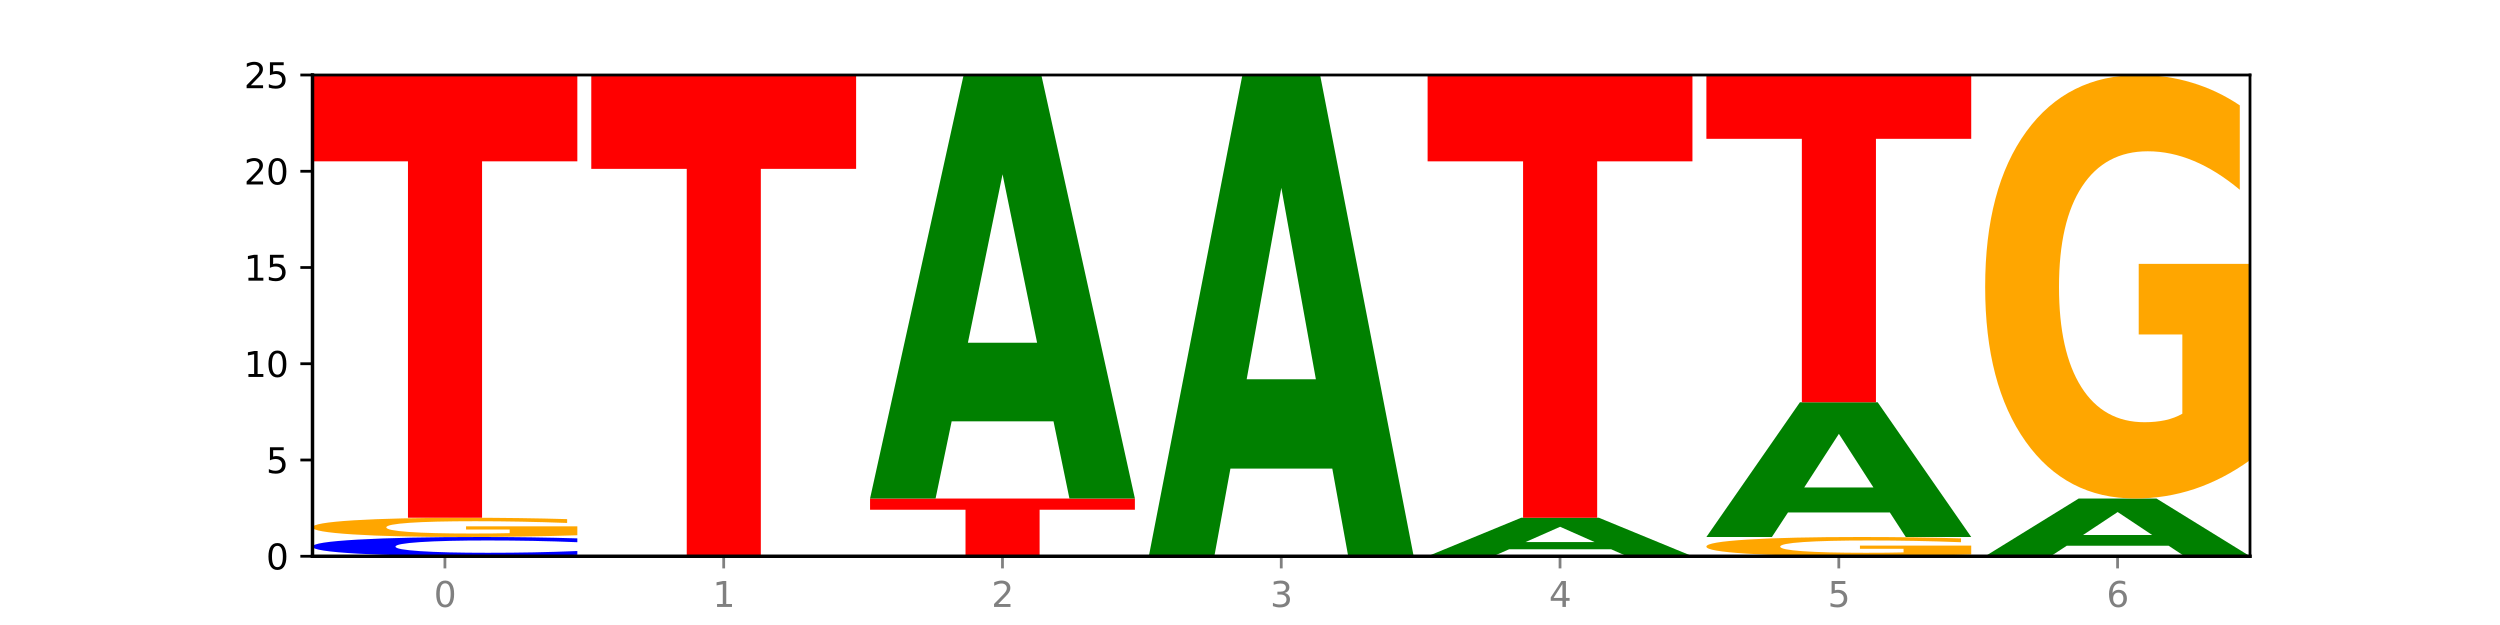 <?xml version="1.0" encoding="utf-8" standalone="no"?>
<!DOCTYPE svg PUBLIC "-//W3C//DTD SVG 1.1//EN"
  "http://www.w3.org/Graphics/SVG/1.1/DTD/svg11.dtd">
<svg xmlns:xlink="http://www.w3.org/1999/xlink" width="720pt" height="180pt" viewBox="0 0 720 180" xmlns="http://www.w3.org/2000/svg" version="1.1">
 <defs>
  <style type="text/css">*{stroke-linejoin: round; stroke-linecap: butt}</style>
 </defs>
 <g id="figure_1">
  <g id="patch_1">
   <path d="M 0 180 
L 720 180 
L 720 0 
L 0 0 
z
" style="fill: #ffffff"/>
  </g>
  <g id="axes_1">
   <g id="patch_2">
    <path d="M 90 160.2 
L 648 160.2 
L 648 21.6 
L 90 21.6 
z
" style="fill: #ffffff"/>
   </g>
   <g id="line2d_1">
    <path d="M 90 160.2 
L 648 160.2 
" clip-path="url(#p6cfe66ead3)" style="fill: none; stroke: #000000; stroke-width: 0.5; stroke-linecap: square"/>
   </g>
   <g id="patch_3">
    <path d="M 166.273 159.803 
Q 159.893 160 152.994 160.099 
Q 146.095 160.2 138.581 160.2 
Q 116.174 160.2 103.087 159.453 
Q 90 158.707 90 157.43 
Q 90 156.148 103.087 155.403 
Q 116.174 154.656 138.581 154.656 
Q 146.095 154.656 152.994 154.757 
Q 159.893 154.856 166.273 155.053 
L 166.273 156.159 
Q 159.836 155.897 153.59 155.776 
Q 147.344 155.655 140.445 155.655 
Q 128.069 155.655 120.978 156.128 
Q 113.906 156.599 113.906 157.43 
Q 113.906 158.257 120.978 158.73 
Q 128.069 159.201 140.445 159.201 
Q 147.344 159.201 153.59 159.08 
Q 159.836 158.957 166.273 158.696 
L 166.273 159.803 
z
" clip-path="url(#p6cfe66ead3)" style="fill: #0000ff"/>
   </g>
   <g id="patch_4">
    <path d="M 166.273 154.154 
Q 158.581 154.405 150.308 154.531 
Q 142.034 154.656 133.214 154.656 
Q 113.282 154.656 101.641 153.909 
Q 90 153.163 90 151.886 
Q 90 150.594 101.846 149.853 
Q 113.709 149.112 134.342 149.112 
Q 142.291 149.112 149.573 149.213 
Q 156.872 149.312 163.333 149.509 
L 163.333 150.615 
Q 156.667 150.361 150.068 150.237 
Q 143.47 150.111 136.838 150.111 
Q 124.564 150.111 117.914 150.571 
Q 111.265 151.03 111.265 151.886 
Q 111.265 152.733 117.675 153.196 
Q 124.085 153.657 135.88 153.657 
Q 139.094 153.657 141.846 153.631 
Q 144.598 153.604 146.786 153.546 
L 146.786 152.509 
L 134.222 152.509 
L 134.222 151.585 
L 166.273 151.585 
L 166.273 154.154 
z
" clip-path="url(#p6cfe66ead3)" style="fill: #ffa600"/>
   </g>
   <g id="patch_5">
    <path d="M 90 21.6 
L 166.273 21.6 
L 166.273 46.468 
L 138.833 46.468 
L 138.833 149.112 
L 117.494 149.112 
L 117.494 46.468 
L 90 46.468 
L 90 21.6 
z
" clip-path="url(#p6cfe66ead3)" style="fill: #ff0000"/>
   </g>
   <g id="patch_6">
    <path d="M 170.288 21.6 
L 246.561 21.6 
L 246.561 48.631 
L 219.12 48.631 
L 219.12 160.2 
L 197.782 160.2 
L 197.782 48.631 
L 170.288 48.631 
L 170.288 21.6 
z
" clip-path="url(#p6cfe66ead3)" style="fill: #ff0000"/>
   </g>
   <g id="patch_7">
    <path d="M 250.576 143.568 
L 326.849 143.568 
L 326.849 146.812 
L 299.408 146.812 
L 299.408 160.2 
L 278.069 160.2 
L 278.069 146.812 
L 250.576 146.812 
L 250.576 143.568 
z
" clip-path="url(#p6cfe66ead3)" style="fill: #ff0000"/>
   </g>
   <g id="patch_8">
    <path d="M 303.41 121.349 
L 274.077 121.349 
L 269.445 143.568 
L 250.576 143.568 
L 277.523 21.6 
L 299.901 21.6 
L 326.849 143.568 
L 307.995 143.568 
L 303.41 121.349 
z
M 278.755 98.712 
L 298.685 98.712 
L 288.736 50.197 
L 278.755 98.712 
z
" clip-path="url(#p6cfe66ead3)" style="fill: #008000"/>
   </g>
   <g id="patch_9">
    <path d="M 383.698 134.951 
L 354.364 134.951 
L 349.733 160.2 
L 330.863 160.2 
L 357.811 21.6 
L 380.189 21.6 
L 407.137 160.2 
L 388.283 160.2 
L 383.698 134.951 
z
M 359.043 109.228 
L 378.973 109.228 
L 369.023 54.096 
L 359.043 109.228 
z
" clip-path="url(#p6cfe66ead3)" style="fill: #008000"/>
   </g>
   <g id="patch_10">
    <path d="M 463.986 158.18 
L 434.652 158.18 
L 430.021 160.2 
L 411.151 160.2 
L 438.099 149.112 
L 460.477 149.112 
L 487.424 160.2 
L 468.571 160.2 
L 463.986 158.18 
z
M 439.331 156.122 
L 459.261 156.122 
L 449.311 151.712 
L 439.331 156.122 
z
" clip-path="url(#p6cfe66ead3)" style="fill: #008000"/>
   </g>
   <g id="patch_11">
    <path d="M 411.151 21.6 
L 487.424 21.6 
L 487.424 46.468 
L 459.984 46.468 
L 459.984 149.112 
L 438.645 149.112 
L 438.645 46.468 
L 411.151 46.468 
L 411.151 21.6 
z
" clip-path="url(#p6cfe66ead3)" style="fill: #ff0000"/>
   </g>
   <g id="patch_12">
    <path d="M 567.712 159.698 
Q 560.02 159.949 551.746 160.075 
Q 543.473 160.2 534.652 160.2 
Q 514.721 160.2 503.08 159.453 
Q 491.439 158.707 491.439 157.43 
Q 491.439 156.138 503.285 155.397 
Q 515.148 154.656 535.781 154.656 
Q 543.729 154.656 551.011 154.757 
Q 558.311 154.856 564.772 155.053 
L 564.772 156.159 
Q 558.105 155.905 551.507 155.781 
Q 544.909 155.655 538.276 155.655 
Q 526.003 155.655 519.353 156.115 
Q 512.704 156.574 512.704 157.43 
Q 512.704 158.277 519.114 158.74 
Q 525.524 159.201 537.319 159.201 
Q 540.533 159.201 543.285 159.175 
Q 546.037 159.148 548.225 159.09 
L 548.225 158.053 
L 535.661 158.053 
L 535.661 157.129 
L 567.712 157.129 
L 567.712 159.698 
z
" clip-path="url(#p6cfe66ead3)" style="fill: #ffa600"/>
   </g>
   <g id="patch_13">
    <path d="M 544.273 147.586 
L 514.94 147.586 
L 510.308 154.656 
L 491.439 154.656 
L 518.386 115.848 
L 540.765 115.848 
L 567.712 154.656 
L 548.858 154.656 
L 544.273 147.586 
z
M 519.618 140.384 
L 539.548 140.384 
L 529.599 124.947 
L 519.618 140.384 
z
" clip-path="url(#p6cfe66ead3)" style="fill: #008000"/>
   </g>
   <g id="patch_14">
    <path d="M 491.439 21.6 
L 567.712 21.6 
L 567.712 39.981 
L 540.272 39.981 
L 540.272 115.848 
L 518.933 115.848 
L 518.933 39.981 
L 491.439 39.981 
L 491.439 21.6 
z
" clip-path="url(#p6cfe66ead3)" style="fill: #ff0000"/>
   </g>
   <g id="patch_15">
    <path d="M 624.561 157.17 
L 595.228 157.17 
L 590.596 160.2 
L 571.727 160.2 
L 598.674 143.568 
L 621.052 143.568 
L 648 160.2 
L 629.146 160.2 
L 624.561 157.17 
z
M 599.906 154.083 
L 619.836 154.083 
L 609.887 147.468 
L 599.906 154.083 
z
" clip-path="url(#p6cfe66ead3)" style="fill: #008000"/>
   </g>
   <g id="patch_16">
    <path d="M 648 132.533 
Q 640.308 138.05 632.034 140.822 
Q 623.761 143.568 614.94 143.568 
Q 595.009 143.568 583.368 127.141 
Q 571.727 110.714 571.727 82.622 
Q 571.727 54.202 583.573 37.901 
Q 595.436 21.6 616.068 21.6 
Q 624.017 21.6 631.299 23.817 
Q 638.598 26.009 645.06 30.343 
L 645.06 54.656 
Q 638.393 49.088 631.795 46.341 
Q 625.197 43.57 618.564 43.57 
Q 606.291 43.57 599.641 53.698 
Q 592.992 63.801 592.992 82.622 
Q 592.992 101.266 599.402 111.445 
Q 605.812 121.598 617.607 121.598 
Q 620.821 121.598 623.573 121.019 
Q 626.325 120.414 628.513 119.154 
L 628.513 96.328 
L 615.949 96.328 
L 615.949 75.996 
L 648 75.996 
L 648 132.533 
z
" clip-path="url(#p6cfe66ead3)" style="fill: #ffa600"/>
   </g>
   <g id="matplotlib.axis_1">
    <g id="xtick_1">
     <g id="line2d_2">
      <defs>
       <path id="m57eed4fc2d" d="M 0 0 
L 0 3.5 
" style="stroke: #808080; stroke-width: 0.8"/>
      </defs>
      <g>
       <use xlink:href="#m57eed4fc2d" x="128.137" y="160.2" style="fill: #808080; stroke: #808080; stroke-width: 0.8"/>
      </g>
     </g>
     <g id="text_1">
      <!-- 0 -->
      <g style="fill: #808080" transform="translate(124.955 174.798) scale(0.1 -0.1)">
       <defs>
        <path id="DejaVuSans-30" d="M 2034 4250 
Q 1547 4250 1301 3770 
Q 1056 3291 1056 2328 
Q 1056 1369 1301 889 
Q 1547 409 2034 409 
Q 2525 409 2770 889 
Q 3016 1369 3016 2328 
Q 3016 3291 2770 3770 
Q 2525 4250 2034 4250 
z
M 2034 4750 
Q 2819 4750 3233 4129 
Q 3647 3509 3647 2328 
Q 3647 1150 3233 529 
Q 2819 -91 2034 -91 
Q 1250 -91 836 529 
Q 422 1150 422 2328 
Q 422 3509 836 4129 
Q 1250 4750 2034 4750 
z
" transform="scale(0.016)"/>
       </defs>
       <use xlink:href="#DejaVuSans-30"/>
      </g>
     </g>
    </g>
    <g id="xtick_2">
     <g id="line2d_3">
      <g>
       <use xlink:href="#m57eed4fc2d" x="208.424" y="160.2" style="fill: #808080; stroke: #808080; stroke-width: 0.8"/>
      </g>
     </g>
     <g id="text_2">
      <!-- 1 -->
      <g style="fill: #808080" transform="translate(205.243 174.798) scale(0.1 -0.1)">
       <defs>
        <path id="DejaVuSans-31" d="M 794 531 
L 1825 531 
L 1825 4091 
L 703 3866 
L 703 4441 
L 1819 4666 
L 2450 4666 
L 2450 531 
L 3481 531 
L 3481 0 
L 794 0 
L 794 531 
z
" transform="scale(0.016)"/>
       </defs>
       <use xlink:href="#DejaVuSans-31"/>
      </g>
     </g>
    </g>
    <g id="xtick_3">
     <g id="line2d_4">
      <g>
       <use xlink:href="#m57eed4fc2d" x="288.712" y="160.2" style="fill: #808080; stroke: #808080; stroke-width: 0.8"/>
      </g>
     </g>
     <g id="text_3">
      <!-- 2 -->
      <g style="fill: #808080" transform="translate(285.531 174.798) scale(0.1 -0.1)">
       <defs>
        <path id="DejaVuSans-32" d="M 1228 531 
L 3431 531 
L 3431 0 
L 469 0 
L 469 531 
Q 828 903 1448 1529 
Q 2069 2156 2228 2338 
Q 2531 2678 2651 2914 
Q 2772 3150 2772 3378 
Q 2772 3750 2511 3984 
Q 2250 4219 1831 4219 
Q 1534 4219 1204 4116 
Q 875 4013 500 3803 
L 500 4441 
Q 881 4594 1212 4672 
Q 1544 4750 1819 4750 
Q 2544 4750 2975 4387 
Q 3406 4025 3406 3419 
Q 3406 3131 3298 2873 
Q 3191 2616 2906 2266 
Q 2828 2175 2409 1742 
Q 1991 1309 1228 531 
z
" transform="scale(0.016)"/>
       </defs>
       <use xlink:href="#DejaVuSans-32"/>
      </g>
     </g>
    </g>
    <g id="xtick_4">
     <g id="line2d_5">
      <g>
       <use xlink:href="#m57eed4fc2d" x="369" y="160.2" style="fill: #808080; stroke: #808080; stroke-width: 0.8"/>
      </g>
     </g>
     <g id="text_4">
      <!-- 3 -->
      <g style="fill: #808080" transform="translate(365.819 174.798) scale(0.1 -0.1)">
       <defs>
        <path id="DejaVuSans-33" d="M 2597 2516 
Q 3050 2419 3304 2112 
Q 3559 1806 3559 1356 
Q 3559 666 3084 287 
Q 2609 -91 1734 -91 
Q 1441 -91 1130 -33 
Q 819 25 488 141 
L 488 750 
Q 750 597 1062 519 
Q 1375 441 1716 441 
Q 2309 441 2620 675 
Q 2931 909 2931 1356 
Q 2931 1769 2642 2001 
Q 2353 2234 1838 2234 
L 1294 2234 
L 1294 2753 
L 1863 2753 
Q 2328 2753 2575 2939 
Q 2822 3125 2822 3475 
Q 2822 3834 2567 4026 
Q 2313 4219 1838 4219 
Q 1578 4219 1281 4162 
Q 984 4106 628 3988 
L 628 4550 
Q 988 4650 1302 4700 
Q 1616 4750 1894 4750 
Q 2613 4750 3031 4423 
Q 3450 4097 3450 3541 
Q 3450 3153 3228 2886 
Q 3006 2619 2597 2516 
z
" transform="scale(0.016)"/>
       </defs>
       <use xlink:href="#DejaVuSans-33"/>
      </g>
     </g>
    </g>
    <g id="xtick_5">
     <g id="line2d_6">
      <g>
       <use xlink:href="#m57eed4fc2d" x="449.288" y="160.2" style="fill: #808080; stroke: #808080; stroke-width: 0.8"/>
      </g>
     </g>
     <g id="text_5">
      <!-- 4 -->
      <g style="fill: #808080" transform="translate(446.107 174.798) scale(0.1 -0.1)">
       <defs>
        <path id="DejaVuSans-34" d="M 2419 4116 
L 825 1625 
L 2419 1625 
L 2419 4116 
z
M 2253 4666 
L 3047 4666 
L 3047 1625 
L 3713 1625 
L 3713 1100 
L 3047 1100 
L 3047 0 
L 2419 0 
L 2419 1100 
L 313 1100 
L 313 1709 
L 2253 4666 
z
" transform="scale(0.016)"/>
       </defs>
       <use xlink:href="#DejaVuSans-34"/>
      </g>
     </g>
    </g>
    <g id="xtick_6">
     <g id="line2d_7">
      <g>
       <use xlink:href="#m57eed4fc2d" x="529.576" y="160.2" style="fill: #808080; stroke: #808080; stroke-width: 0.8"/>
      </g>
     </g>
     <g id="text_6">
      <!-- 5 -->
      <g style="fill: #808080" transform="translate(526.394 174.798) scale(0.1 -0.1)">
       <defs>
        <path id="DejaVuSans-35" d="M 691 4666 
L 3169 4666 
L 3169 4134 
L 1269 4134 
L 1269 2991 
Q 1406 3038 1543 3061 
Q 1681 3084 1819 3084 
Q 2600 3084 3056 2656 
Q 3513 2228 3513 1497 
Q 3513 744 3044 326 
Q 2575 -91 1722 -91 
Q 1428 -91 1123 -41 
Q 819 9 494 109 
L 494 744 
Q 775 591 1075 516 
Q 1375 441 1709 441 
Q 2250 441 2565 725 
Q 2881 1009 2881 1497 
Q 2881 1984 2565 2268 
Q 2250 2553 1709 2553 
Q 1456 2553 1204 2497 
Q 953 2441 691 2322 
L 691 4666 
z
" transform="scale(0.016)"/>
       </defs>
       <use xlink:href="#DejaVuSans-35"/>
      </g>
     </g>
    </g>
    <g id="xtick_7">
     <g id="line2d_8">
      <g>
       <use xlink:href="#m57eed4fc2d" x="609.863" y="160.2" style="fill: #808080; stroke: #808080; stroke-width: 0.8"/>
      </g>
     </g>
     <g id="text_7">
      <!-- 6 -->
      <g style="fill: #808080" transform="translate(606.682 174.798) scale(0.1 -0.1)">
       <defs>
        <path id="DejaVuSans-36" d="M 2113 2584 
Q 1688 2584 1439 2293 
Q 1191 2003 1191 1497 
Q 1191 994 1439 701 
Q 1688 409 2113 409 
Q 2538 409 2786 701 
Q 3034 994 3034 1497 
Q 3034 2003 2786 2293 
Q 2538 2584 2113 2584 
z
M 3366 4563 
L 3366 3988 
Q 3128 4100 2886 4159 
Q 2644 4219 2406 4219 
Q 1781 4219 1451 3797 
Q 1122 3375 1075 2522 
Q 1259 2794 1537 2939 
Q 1816 3084 2150 3084 
Q 2853 3084 3261 2657 
Q 3669 2231 3669 1497 
Q 3669 778 3244 343 
Q 2819 -91 2113 -91 
Q 1303 -91 875 529 
Q 447 1150 447 2328 
Q 447 3434 972 4092 
Q 1497 4750 2381 4750 
Q 2619 4750 2861 4703 
Q 3103 4656 3366 4563 
z
" transform="scale(0.016)"/>
       </defs>
       <use xlink:href="#DejaVuSans-36"/>
      </g>
     </g>
    </g>
   </g>
   <g id="matplotlib.axis_2">
    <g id="ytick_1">
     <g id="line2d_9">
      <defs>
       <path id="m32cd3b4f8d" d="M 0 0 
L -3.5 0 
" style="stroke: #000000; stroke-width: 0.8"/>
      </defs>
      <g>
       <use xlink:href="#m32cd3b4f8d" x="90" y="160.2" style="stroke: #000000; stroke-width: 0.8"/>
      </g>
     </g>
     <g id="text_8">
      <!-- 0 -->
      <g transform="translate(76.638 163.999) scale(0.1 -0.1)">
       <use xlink:href="#DejaVuSans-30"/>
      </g>
     </g>
    </g>
    <g id="ytick_2">
     <g id="line2d_10">
      <g>
       <use xlink:href="#m32cd3b4f8d" x="90" y="132.48" style="stroke: #000000; stroke-width: 0.8"/>
      </g>
     </g>
     <g id="text_9">
      <!-- 5 -->
      <g transform="translate(76.638 136.279) scale(0.1 -0.1)">
       <use xlink:href="#DejaVuSans-35"/>
      </g>
     </g>
    </g>
    <g id="ytick_3">
     <g id="line2d_11">
      <g>
       <use xlink:href="#m32cd3b4f8d" x="90" y="104.76" style="stroke: #000000; stroke-width: 0.8"/>
      </g>
     </g>
     <g id="text_10">
      <!-- 10 -->
      <g transform="translate(70.275 108.559) scale(0.1 -0.1)">
       <use xlink:href="#DejaVuSans-31"/>
       <use xlink:href="#DejaVuSans-30" x="63.623"/>
      </g>
     </g>
    </g>
    <g id="ytick_4">
     <g id="line2d_12">
      <g>
       <use xlink:href="#m32cd3b4f8d" x="90" y="77.04" style="stroke: #000000; stroke-width: 0.8"/>
      </g>
     </g>
     <g id="text_11">
      <!-- 15 -->
      <g transform="translate(70.275 80.839) scale(0.1 -0.1)">
       <use xlink:href="#DejaVuSans-31"/>
       <use xlink:href="#DejaVuSans-35" x="63.623"/>
      </g>
     </g>
    </g>
    <g id="ytick_5">
     <g id="line2d_13">
      <g>
       <use xlink:href="#m32cd3b4f8d" x="90" y="49.32" style="stroke: #000000; stroke-width: 0.8"/>
      </g>
     </g>
     <g id="text_12">
      <!-- 20 -->
      <g transform="translate(70.275 53.119) scale(0.1 -0.1)">
       <use xlink:href="#DejaVuSans-32"/>
       <use xlink:href="#DejaVuSans-30" x="63.623"/>
      </g>
     </g>
    </g>
    <g id="ytick_6">
     <g id="line2d_14">
      <g>
       <use xlink:href="#m32cd3b4f8d" x="90" y="21.6" style="stroke: #000000; stroke-width: 0.8"/>
      </g>
     </g>
     <g id="text_13">
      <!-- 25 -->
      <g transform="translate(70.275 25.399) scale(0.1 -0.1)">
       <use xlink:href="#DejaVuSans-32"/>
       <use xlink:href="#DejaVuSans-35" x="63.623"/>
      </g>
     </g>
    </g>
   </g>
   <g id="patch_17">
    <path d="M 90 160.2 
L 90 21.6 
" style="fill: none; stroke: #000000; stroke-linejoin: miter; stroke-linecap: square"/>
   </g>
   <g id="patch_18">
    <path d="M 648 160.2 
L 648 21.6 
" style="fill: none; stroke: #000000; stroke-width: 0.8; stroke-linejoin: miter; stroke-linecap: square"/>
   </g>
   <g id="patch_19">
    <path d="M 90 160.2 
L 648 160.2 
" style="fill: none; stroke: #000000; stroke-linejoin: miter; stroke-linecap: square"/>
   </g>
   <g id="patch_20">
    <path d="M 90 21.6 
L 648 21.6 
" style="fill: none; stroke: #000000; stroke-width: 0.8; stroke-linejoin: miter; stroke-linecap: square"/>
   </g>
  </g>
 </g>
 <defs>
  <clipPath id="p6cfe66ead3">
   <rect x="90" y="21.6" width="558" height="138.6"/>
  </clipPath>
 </defs>
</svg>
